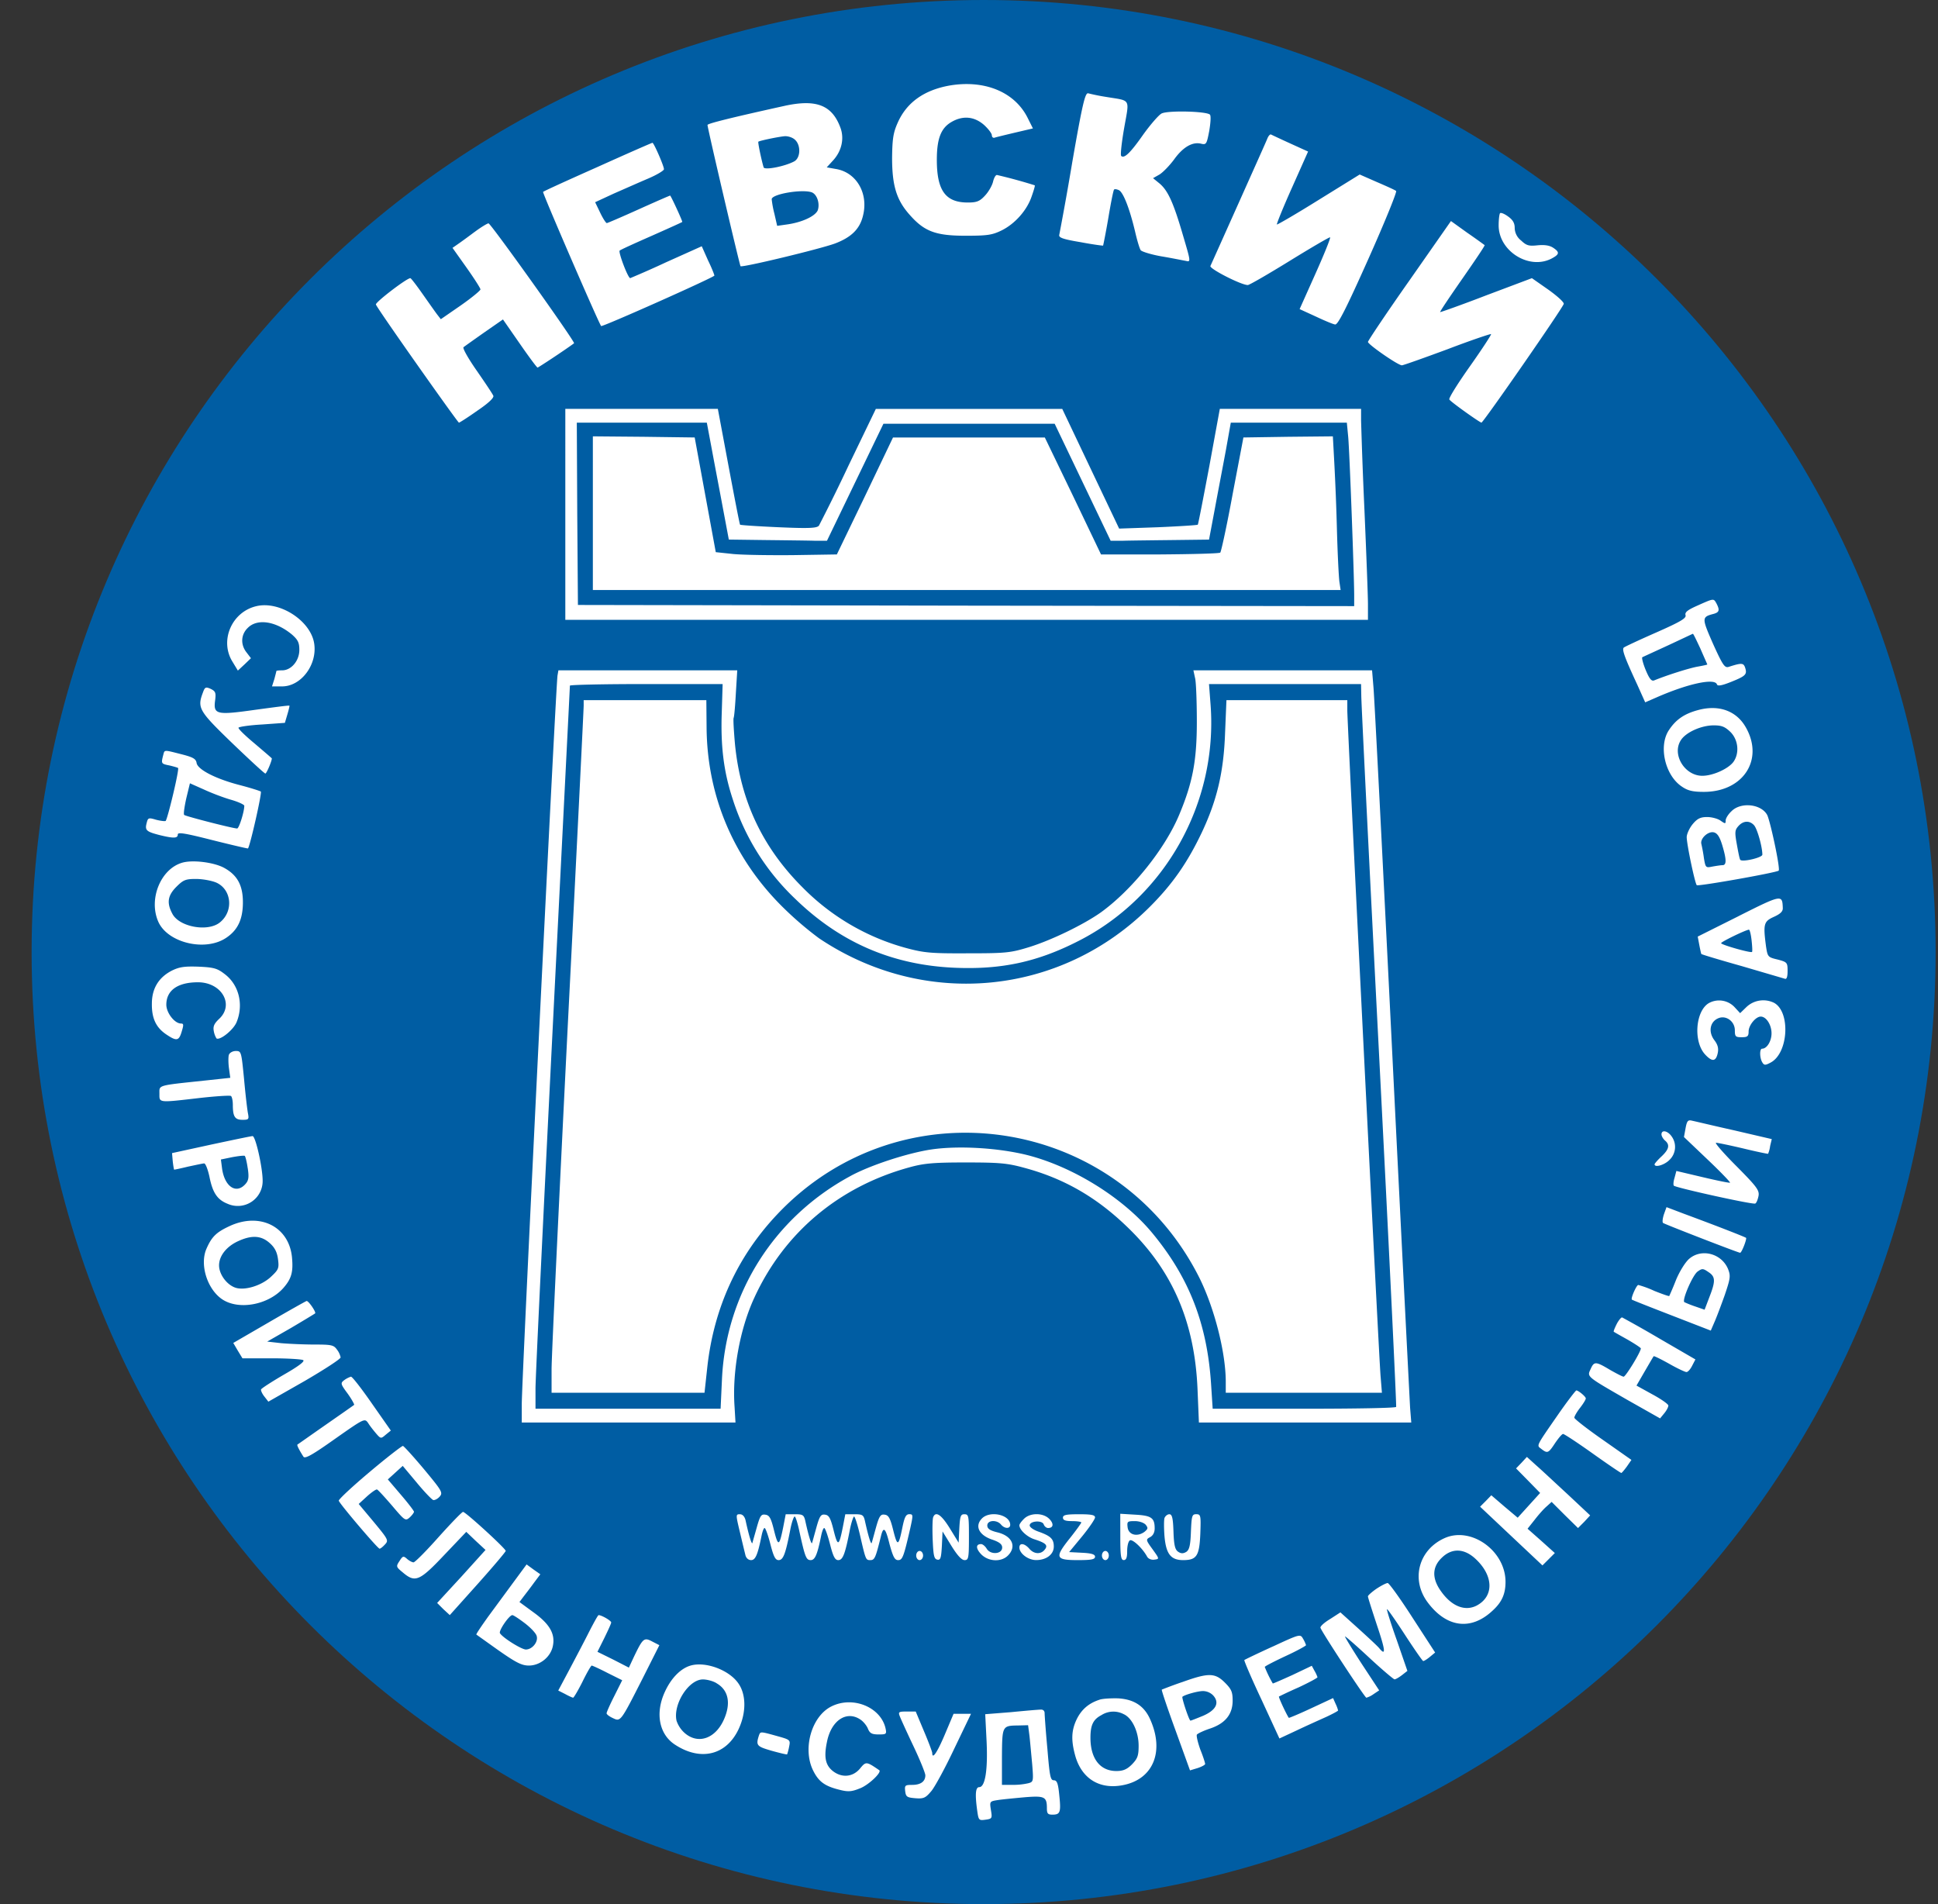 <svg xmlns="http://www.w3.org/2000/svg" width="57" height="56" fill="none" viewBox="0 0 57 56"><rect x="0" y="0" width="57" height="56" fill="#333333" stroke="none"/><g clip-path="url(#a)"><path fill="#005da3" d="M56.93 28c0-15.464-12.536-28-28-28s-28 12.536-28 28 12.536 28 28 28 28-12.536 28-28"/><path fill="#fff" d="M27.925 2.516c-.749.135-1.262.499-1.525 1.1-.128.29-.155.465-.162 1.024 0 .817.129 1.241.513 1.673.432.492.762.62 1.646.62.64 0 .782-.02 1.059-.155.398-.195.755-.6.89-1.011.06-.169.101-.31.088-.317a15 15 0 0 0-1.113-.304c-.04 0-.088.088-.115.203-.027.108-.128.29-.236.404-.155.169-.243.203-.506.203-.654 0-.91-.351-.91-1.255 0-.607.114-.924.418-1.106.337-.202.674-.175.964.074.128.115.236.256.236.31s.04.088.088.068c.04-.014.317-.081.6-.148l.52-.122-.162-.324c-.385-.755-1.268-1.112-2.293-.937M31.54 4.754a93 93 0 0 1-.385 2.152c-.02.08.095.128.62.215.358.068.662.108.669.102.006-.014.08-.378.155-.817.074-.445.148-.816.168-.83.014-.02.075-.013.135.014.128.048.317.526.48 1.208.06.263.134.512.168.56.027.04.303.128.614.182.316.053.64.12.721.134.142.034.135.014-.094-.762-.277-.95-.439-1.308-.688-1.517l-.19-.155.19-.108c.1-.061.297-.263.431-.445.257-.358.54-.527.796-.46.149.035.162.008.236-.377.04-.236.054-.445.02-.479-.1-.1-1.24-.128-1.422-.033-.088.047-.331.33-.54.62-.378.54-.56.715-.648.627-.027-.027.014-.398.088-.822.155-.884.21-.79-.52-.911a6 6 0 0 1-.539-.108c-.088-.02-.168.304-.465 2.01M23.069 3.115c-1.558.344-2.26.519-2.26.56 0 .094.944 4.12.971 4.154.047.047 2.34-.506 2.78-.668.478-.182.728-.424.822-.816.168-.66-.196-1.281-.803-1.376l-.263-.047.203-.222c.236-.27.31-.614.209-.918-.243-.688-.709-.876-1.66-.667m.317.998c.175.162.161.533-.027.634-.277.148-.87.263-.898.175-.067-.222-.175-.742-.155-.755.048-.034.641-.155.79-.162.094 0 .222.04.29.108m.492 1.544c.155.061.243.33.175.527-.074.175-.465.357-.91.418l-.284.04-.08-.35a3 3 0 0 1-.081-.432c0-.155.903-.304 1.18-.203M37.273 4.08c-.034.087-.419.944-.85 1.908-.432.965-.803 1.794-.823 1.835-.034.08.904.56 1.1.56.047 0 .606-.324 1.24-.715s1.167-.702 1.18-.688c.02.02-.175.499-.431 1.072l-.465 1.039.472.216c.256.121.512.229.573.236.081.013.33-.48.978-1.93.479-1.072.843-1.969.816-1.996s-.283-.141-.566-.263l-.506-.222-1.208.748c-.66.412-1.22.736-1.227.722-.014-.013.182-.5.445-1.086l.472-1.059-.52-.236c-.282-.128-.539-.25-.566-.263-.027-.02-.08.034-.114.122M17.578 4.909c-.863.384-1.591.714-1.605.735-.027.02 1.626 3.837 1.707 3.945.033.034 3.331-1.436 3.331-1.484 0-.027-.08-.229-.188-.451l-.183-.412-1.038.466a28 28 0 0 1-1.066.472c-.067 0-.357-.77-.31-.81.027-.027.459-.222.95-.438.487-.216.891-.398.891-.405 0-.047-.337-.775-.357-.775-.014 0-.432.182-.924.404s-.918.405-.938.405c-.027 0-.114-.135-.195-.304l-.149-.31.553-.256c.31-.135.763-.337 1.019-.445.25-.108.452-.23.452-.27 0-.094-.297-.776-.338-.776-.02 0-.742.317-1.612.709M44.119 6.271c-.02.02-.041.182-.041.358 0 .755.89 1.315 1.551.978.243-.128.25-.19.047-.324-.107-.068-.256-.088-.458-.068-.25.027-.324.007-.479-.141a.48.48 0 0 1-.189-.371c0-.142-.054-.236-.195-.337-.102-.075-.21-.122-.236-.095M41.454 8.248c-.674.958-1.22 1.774-1.22 1.808 0 .074.883.688.998.688.04 0 .647-.216 1.342-.473.688-.263 1.268-.458 1.281-.445.014.014-.263.439-.62.944-.358.506-.634.945-.607.979.034.067.897.68.944.68.054 0 2.415-3.405 2.421-3.493.007-.054-.209-.243-.465-.425l-.472-.33-1.342.505c-.735.284-1.35.5-1.356.493-.013-.014.283-.452.654-.985s.668-.971.654-.985a21 21 0 0 0-.512-.364l-.479-.344zM13.963 6.818c-.189.142-.411.304-.499.364l-.155.108.412.58c.229.324.41.607.41.641s-.262.25-.58.472l-.586.405-.115-.149c-.06-.08-.25-.35-.431-.607-.176-.25-.33-.451-.35-.451-.109 0-1.04.715-1.013.775.04.122 2.408 3.474 2.442 3.474.02 0 .263-.155.54-.351.33-.223.492-.378.472-.438-.02-.054-.243-.385-.486-.736-.25-.357-.425-.667-.391-.694s.31-.223.607-.432l.553-.384.492.708c.27.391.506.708.526.708s.77-.492 1.073-.715c.047-.027-2.455-3.534-2.516-3.527-.034 0-.223.114-.405.25M16.627 15.128v3.102h23.607v-.458c0-.25-.048-1.484-.102-2.745a160 160 0 0 1-.1-2.65v-.352h-4.155l-.31 1.693c-.176.931-.324 1.7-.338 1.713-.013.014-.54.048-1.167.075l-1.146.04-.837-1.76-.836-1.76H25.76l-.803 1.665a53 53 0 0 1-.87 1.767c-.06.075-.277.088-1.187.048-.607-.027-1.12-.061-1.133-.075-.014-.013-.162-.782-.337-1.713l-.317-1.693h-4.486zm4.31-1.909c.081.439.23 1.214.324 1.72l.175.93 1.066.014c.594.007 1.241.014 1.443.02h.378l.83-1.72.83-1.72h5.037l.823 1.72.823 1.72h.378c.209-.006.856-.013 1.45-.02l1.066-.013.175-.93c.094-.507.243-1.282.324-1.72l.141-.79h3.413l.04.418c.041.445.176 4.108.176 4.66v.318l-11.412-.014-11.419-.02-.02-2.684-.013-2.678h3.824z"/><path fill="#fff" d="M17.437 15.092v2.26H39.43l-.033-.223c-.02-.115-.054-.796-.074-1.497a76 76 0 0 0-.08-2.044l-.041-.755-1.316.013-1.315.02-.317 1.666c-.168.918-.337 1.693-.364 1.72s-.823.047-1.774.054h-1.733l-.823-1.72-.83-1.72h-4.465l-.822 1.72-.83 1.72-1.281.02c-.702.007-1.498-.006-1.774-.033l-.506-.054-.31-1.686-.31-1.687-1.498-.02-1.497-.013zM49.926 17.81c-.29.128-.378.196-.351.283.027.088-.142.19-.857.506-.492.216-.924.418-.958.445-.06.054.007.257.392 1.086l.236.526.324-.141c.937-.412 1.726-.58 1.787-.385.02.054.142.034.411-.074.439-.175.48-.223.418-.418-.047-.142-.1-.149-.479-.027-.12.04-.175-.034-.465-.675-.337-.768-.337-.789.02-.883.162-.047.182-.108.081-.304-.087-.155-.074-.155-.56.061m.087 1.268c.108.25.203.459.203.465s-.122.034-.277.061c-.236.04-.883.243-1.282.405-.08.034-.141-.034-.256-.31-.08-.196-.121-.365-.094-.371.027-.014.37-.17.762-.351.391-.182.715-.337.722-.337.013-.007.108.195.222.438M7.542 17.827c-.728.168-1.092 1.018-.701 1.639l.155.256.196-.182.189-.182-.129-.169c-.182-.229-.168-.526.034-.721.277-.284.823-.203 1.302.195.175.155.216.236.216.452 0 .317-.236.6-.506.6-.095 0-.169.007-.169.02 0 .007-.027.115-.06.237L8 20.187h.297c.56 0 1.039-.64.944-1.26-.101-.668-1.012-1.262-1.7-1.1M16.398 19.862c-.047.23-1.059 20.84-1.052 21.448v.526h6.286l-.027-.459c-.074-1.025.155-2.3.587-3.224.876-1.902 2.482-3.25 4.539-3.817.431-.121.708-.148 1.666-.148.991 0 1.227.02 1.72.155 1.16.31 2.117.856 3.021 1.726 1.342 1.282 2.003 2.806 2.084 4.802l.04.965h6.246l-.034-.425c-.013-.23-.256-4.984-.532-10.569-.277-5.584-.52-10.373-.547-10.643l-.04-.485H35.1l.054.25c.027.14.047.707.047 1.267 0 1.133-.121 1.78-.513 2.718-.418 1.012-1.396 2.226-2.313 2.887-.506.357-1.437.81-2.104 1.018-.547.169-.688.183-1.808.183-1.065.006-1.281-.014-1.787-.149a6.76 6.76 0 0 1-3.076-1.794c-1.18-1.18-1.82-2.55-1.983-4.209-.033-.377-.054-.721-.04-.769.02-.047.047-.384.067-.748l.04-.654h-5.26zm4.83 1.1c-.035.998.06 1.746.323 2.542a6.94 6.94 0 0 0 1.841 2.934c1.322 1.282 2.853 1.942 4.674 2.023 1.383.061 2.449-.168 3.67-.795 2.535-1.295 4.08-4.054 3.87-6.927l-.047-.62h4.472l.007.35c0 .196.236 4.97.526 10.61.29 5.638.513 10.271.499 10.298-.013.034-1.234.054-2.711.054h-2.685l-.047-.721c-.114-1.76-.634-3.11-1.7-4.411-.85-1.046-2.333-1.977-3.702-2.327-.837-.21-1.997-.284-2.806-.169-.701.101-1.841.472-2.421.796-2.24 1.22-3.642 3.453-3.757 5.969l-.04.863H15.75v-.593c0-.324.23-5.092.506-10.603.277-5.51.506-10.036.506-10.07 0-.026 1.012-.047 2.246-.047h2.246z"/><path fill="#fff" d="M17.167 20.754c0 .088-.21 4.357-.472 9.49-.256 5.132-.472 9.645-.472 10.022v.695h4.498l.081-.742c.19-1.74.884-3.264 2.058-4.505 3.655-3.872 10.002-2.92 12.41 1.854.445.89.782 2.206.782 3.07v.323h4.593l-.04-.492c-.054-.648-.978-19.175-.978-19.573v-.304h-3.555l-.04.958c-.04 1.153-.236 1.983-.688 2.94-.418.877-.857 1.511-1.518 2.172-2.623 2.63-6.637 3.015-9.739.931a10 10 0 0 1-1.005-.856c-1.49-1.444-2.286-3.305-2.3-5.349l-.007-.796h-3.608zM5.97 20.362c-.174.459-.127.54.857 1.491.513.492.951.897.978.897.034 0 .19-.364.19-.445 0-.007-.23-.203-.507-.439-.276-.229-.492-.438-.472-.465.014-.027.33-.074.695-.094l.668-.048.074-.25c.04-.134.067-.249.06-.255-.006-.014-.458.047-1.004.121-1.147.162-1.241.142-1.18-.29.026-.216.006-.256-.129-.324-.148-.067-.175-.054-.23.101M49.926 20.888c-.392.108-.635.276-.837.58-.317.465-.121 1.335.378 1.666.175.121.324.155.647.155 1.154 0 1.774-.944 1.235-1.895-.277-.492-.803-.681-1.423-.506m.97.64c.23.23.27.621.088.878-.148.202-.6.41-.917.41-.52 0-.904-.633-.627-1.051.148-.23.6-.432.964-.432.236 0 .33.04.493.196M4.797 22.221c-.06.236-.054.243.182.29.115.027.237.061.257.075.047.026-.304 1.49-.364 1.558-.02.013-.142 0-.277-.034-.23-.068-.243-.061-.283.1-.054.21-.007.25.39.352.412.1.527.094.527-.02 0-.075.23-.034 1.025.168.567.142 1.032.25 1.039.243.06-.06.418-1.64.378-1.673-.027-.02-.304-.108-.614-.189-.708-.182-1.248-.458-1.275-.654-.02-.121-.108-.169-.452-.256-.533-.135-.485-.135-.533.04m2.004 1.302c.209.06.384.142.384.175 0 .176-.155.668-.21.668-.12 0-1.51-.357-1.557-.398-.027-.02.007-.243.06-.485l.108-.446.412.183c.23.107.587.242.803.303M50.924 23.86c-.095.088-.169.21-.169.27 0 .102-.013.102-.148.007-.081-.06-.263-.108-.398-.108-.196 0-.29.047-.425.21-.094.114-.175.29-.175.384.006.236.242 1.355.296 1.41.04.04 2.287-.358 2.408-.426.06-.033-.243-1.45-.337-1.639-.175-.323-.776-.39-1.052-.108m.66.405c.095.088.25.64.25.87 0 .088-.58.223-.647.155-.02-.013-.06-.215-.101-.445-.068-.37-.061-.431.04-.546.142-.162.324-.175.459-.034m-.93.594c.128.425.128.586.007.586-.047 0-.182.02-.297.041-.196.04-.202.034-.25-.25-.02-.162-.06-.35-.074-.411-.047-.162.203-.391.371-.344.101.027.169.135.243.378M5.337 25.379c-.614.195-.965 1.058-.688 1.713.263.634 1.39.91 2.01.485.33-.222.479-.532.485-1.011.007-.513-.155-.823-.546-1.039-.303-.169-.958-.25-1.261-.148m1.012.573c.465.195.532.85.114 1.18-.357.284-1.2.128-1.396-.263-.168-.317-.135-.533.122-.789.202-.202.27-.23.573-.23.195 0 .452.048.587.102M51.133 26.945l-1.2.6.047.25c.026.134.053.256.06.262.007.014.547.176 1.194.358l1.261.37q.081.033.081-.229c0-.249-.013-.262-.297-.337-.283-.067-.29-.08-.337-.384-.087-.661-.067-.735.23-.87.195-.088.27-.162.263-.263-.014-.398-.028-.398-1.302.242m.384.708c.02.182.027.33.014.344-.034.04-.91-.21-.91-.257 0-.04.694-.377.815-.397.027-.007.061.134.081.31M5.047 28.55c-.378.197-.58.52-.58.965-.007.432.121.702.418.904.31.21.378.196.459-.08.06-.196.06-.237-.02-.237-.19 0-.432-.317-.432-.553 0-.425.337-.66.93-.66.695 0 1.073.653.628 1.072-.149.141-.189.222-.162.364a.6.6 0 0 0 .08.216c.109.06.493-.25.588-.473.216-.519.074-1.106-.351-1.423-.216-.168-.324-.195-.762-.215-.418-.014-.567.006-.796.12M50.263 29.5c-.398.23-.466 1.14-.108 1.517.202.216.31.203.364-.033.034-.149.007-.257-.101-.398-.175-.236-.128-.526.108-.634.23-.108.499.08.499.35 0 .183.02.203.202.203.169 0 .203-.027.203-.169 0-.182.209-.438.357-.438.162 0 .317.243.317.492 0 .23-.135.452-.276.452-.081 0-.075.277.006.405.054.087.088.087.25 0 .52-.284.58-1.49.094-1.754a.72.72 0 0 0-.81.122l-.188.182-.169-.183a.624.624 0 0 0-.748-.114M6.733 31.018c-.02.054-.02.236 0 .391l.04.29-.755.081c-1.41.149-1.329.128-1.329.385 0 .27-.047.27 1.174.128.479-.054.897-.081.93-.06.028.02.055.134.055.262 0 .344.06.439.283.439.182 0 .196-.014.162-.19-.02-.1-.074-.552-.115-1.01-.08-.804-.08-.824-.243-.824-.087 0-.175.047-.202.108M49.575 33.184l-.047.256.694.661c.378.358.675.668.661.681-.013.014-.377-.06-.802-.161l-.776-.183-.054.203c-.034.108-.04.209-.02.23.054.06 2.34.566 2.394.525.034-.013.074-.114.095-.216.033-.168-.04-.27-.648-.883-.378-.378-.647-.688-.6-.688s.404.074.803.168c.39.095.721.162.728.156a.9.9 0 0 0 .06-.23l.048-.202-1.1-.256c-.607-.135-1.166-.27-1.24-.284-.122-.033-.156 0-.196.223M48.867 33.364c0 .047.047.128.1.176.156.128.122.263-.1.472-.108.1-.203.209-.203.23 0 .107.297.02.439-.13a.526.526 0 0 0 .06-.694c-.114-.162-.296-.202-.296-.054M6.207 33.663l-1.147.25.02.235c.014.128.034.243.041.25 0 .007.189-.034.412-.088.222-.047.438-.094.472-.094.04 0 .108.175.155.391.094.472.23.675.533.796a.732.732 0 0 0 1.032-.675c0-.39-.21-1.322-.297-1.315-.04 0-.587.115-1.221.25m1.08.695c.04.27.026.364-.075.472-.27.296-.607.067-.681-.466l-.034-.263.324-.067c.182-.034.35-.054.377-.04.02.013.061.175.088.364M48.94 35.71c-.04.122-.053.237-.026.257.054.04 2.212.877 2.266.877.047 0 .202-.405.175-.439-.033-.027-.876-.357-1.827-.708l-.513-.195zM6.747 36.062c-.392.182-.526.317-.682.681-.188.459.027 1.154.452 1.457.486.344 1.37.182 1.815-.317.242-.276.296-.472.256-.904-.088-.91-.951-1.335-1.841-.917m1.18.492c.155.135.222.27.25.48.033.262.02.303-.203.512-.283.27-.802.425-1.072.317-.243-.094-.459-.391-.459-.648 0-.283.223-.56.567-.715.398-.182.674-.161.917.054M49.69 37.015c-.115.094-.284.364-.392.62-.1.257-.195.466-.202.48s-.202-.055-.438-.149a3 3 0 0 0-.473-.175c-.053 0-.229.398-.188.431.013.014.546.223 1.173.466l1.147.445.108-.25c.06-.135.195-.492.303-.796.169-.499.175-.566.095-.769-.19-.451-.77-.606-1.133-.303m.58.411c.182.129.188.257.006.722l-.141.371-.27-.094a3 3 0 0 1-.324-.128c-.08-.048.236-.783.385-.898.141-.1.161-.1.343.027M7.92 38.882l-1.059.614.135.23.135.222h.85c.472 0 .897.027.937.054.054.034-.141.182-.566.425-.358.209-.661.404-.675.438-.006.034.034.128.101.21l.115.148 1.066-.607c.58-.338 1.059-.648 1.059-.695a.56.56 0 0 0-.108-.23c-.095-.134-.162-.148-.661-.148-.31 0-.749-.02-.978-.04l-.412-.047.695-.398c.378-.223.702-.419.715-.432.034-.034-.189-.364-.25-.364-.027.007-.519.283-1.099.62M47.552 38.936c-.061.121-.102.223-.088.23.013.013.195.114.411.235.21.122.385.236.385.257 0 .1-.445.83-.506.83-.034 0-.216-.095-.405-.203-.418-.25-.465-.25-.566-.02-.108.23-.129.209 1.065.897l.978.553.122-.149c.067-.08.121-.182.121-.229 0-.04-.21-.189-.472-.33l-.465-.257.242-.418c.135-.23.25-.431.263-.445.014-.013.216.088.459.223.236.135.465.242.506.242s.115-.08.168-.188l.095-.183-1.046-.607a38 38 0 0 0-1.106-.627c-.027-.013-.1.074-.162.19M10.126 40.589c-.115.088-.115.108.1.398.122.169.203.324.19.33-.014.014-.392.277-.837.587s-.816.573-.83.58c-.026.014.055.169.176.358.047.067.256-.048.93-.526.864-.607.87-.607.972-.466.054.088.162.223.236.31.135.156.142.156.283.034l.149-.121-.553-.79c-.304-.438-.58-.795-.62-.795a.7.7 0 0 0-.196.101M45.818 41.614c-.654.944-.627.89-.486.998.183.142.21.128.405-.169.101-.148.203-.27.236-.27.034 0 .425.257.87.574s.823.573.843.573c.014 0 .088-.087.162-.188l.135-.196-.836-.587c-.466-.324-.843-.62-.843-.654 0-.04.074-.169.168-.29.095-.122.169-.243.169-.277 0-.054-.21-.229-.277-.236-.02 0-.27.324-.546.722M10.868 43.294c-.506.425-.918.81-.904.843.033.101 1.146 1.41 1.2 1.41.027 0 .095-.054.162-.128.108-.115.088-.149-.33-.654l-.446-.533.243-.223c.135-.121.27-.216.297-.202.034.013.23.23.445.479.371.438.391.451.513.344.067-.061.128-.142.128-.169s-.175-.256-.385-.5l-.384-.451.216-.196.222-.202.412.492c.222.27.445.5.486.513.047.007.128-.034.188-.101.102-.115.068-.169-.452-.796-.31-.371-.593-.681-.627-.695-.027-.006-.472.337-.985.77M44.752 43.018l-.162.168.358.364.35.358-.33.364-.33.364-.392-.33-.384-.33-.162.168-.168.168.917.864.917.863.182-.182.182-.182-.398-.358-.404-.357.209-.263c.114-.149.27-.324.35-.391l.149-.135.384.384.392.385.182-.182.175-.19-.654-.613c-.358-.33-.776-.722-.931-.857l-.276-.25zM12.898 45.207c-.364.411-.695.742-.735.742s-.129-.047-.19-.101c-.107-.095-.128-.088-.222.06-.108.162-.101.176.095.337.364.31.492.257 1.213-.505l.655-.688.283.27.283.262-.708.783-.715.776.182.182.19.175.822-.917c.452-.506.823-.944.823-.971 0-.068-1.18-1.147-1.255-1.147-.033 0-.357.337-.721.742M21.76 45.053c.068.29.142.594.162.675.02.094.088.155.169.155.128 0 .195-.155.31-.729.027-.121.06-.215.087-.215s.102.209.17.472c.094.37.147.472.242.472.135 0 .202-.169.344-.897.04-.21.101-.385.128-.385s.081.176.128.385c.176.81.21.897.344.897.128 0 .196-.162.31-.729.027-.121.061-.215.088-.215s.101.209.169.472c.094.37.148.472.243.472.134 0 .202-.169.343-.897.041-.21.102-.385.122-.385.027 0 .101.236.169.52.175.762.175.762.31.762.128 0 .155-.068.31-.695.074-.31.135-.263.256.23.101.364.149.465.25.465.128 0 .162-.081.357-.93.088-.399.088-.42-.027-.42-.1 0-.141.089-.202.385-.115.567-.148.574-.27.088-.087-.35-.135-.445-.25-.459-.12-.02-.161.034-.256.371-.06.216-.114.419-.128.459-.02.06-.1-.196-.202-.661-.04-.162-.074-.182-.304-.182h-.27l-.074.384c-.114.567-.148.574-.27.088-.087-.35-.134-.445-.249-.459-.121-.02-.162.034-.256.371-.06.216-.115.419-.128.459-.02.06-.102-.196-.203-.661-.04-.162-.074-.182-.303-.182h-.27l-.074.384c-.115.567-.148.574-.27.088-.088-.358-.135-.445-.256-.459-.122-.02-.155.034-.25.371-.06.216-.121.419-.128.459-.02.06-.101-.196-.202-.661-.027-.115-.088-.182-.169-.182-.121 0-.121.013 0 .52M27.446 44.622c-.02.053-.027.343-.014.66.02.466.04.567.135.587s.115-.047.135-.404l.02-.425.257.418q.261.425.39.425c.116 0 .129-.054.129-.675 0-.627-.007-.674-.135-.674-.108 0-.128.054-.148.418l-.02.418-.257-.418c-.25-.405-.418-.52-.492-.33M28.869 44.67c-.203.222-.068.478.303.607.223.074.304.141.304.236 0 .195-.337.222-.452.04-.047-.08-.121-.141-.169-.141-.162 0-.155.135.007.303.216.216.587.23.783.034.262-.263.128-.574-.304-.681-.223-.054-.303-.108-.303-.203 0-.162.283-.175.404-.027.108.128.27.128.27.007 0-.303-.614-.432-.843-.175M30.117 44.669c-.075.074-.135.155-.135.189 0 .135.229.35.458.418.33.108.391.175.284.303-.115.142-.317.129-.452-.033-.142-.162-.29-.176-.29-.034 0 .175.256.37.492.37.304 0 .52-.168.52-.397 0-.223-.088-.31-.446-.438-.141-.048-.263-.129-.263-.183 0-.134.364-.161.412-.033.02.06.08.108.128.108.162 0 .175-.129.034-.27-.183-.182-.56-.182-.742 0M31.263 44.635c0 .074.074.101.27.101.148 0 .27.02.27.04s-.155.237-.344.473c-.445.56-.418.634.243.634.397 0 .505-.02.505-.101 0-.068-.1-.101-.377-.115l-.385-.02.385-.466c.209-.256.377-.505.377-.553 0-.074-.114-.094-.472-.094-.377 0-.472.02-.472.101M32.95 45.202c0 .56.02.68.1.68.075 0 .102-.073.102-.262 0-.149.033-.29.08-.317.075-.047.372.23.507.479.04.067.128.1.215.087.149-.02.149-.02-.054-.303-.202-.277-.202-.29-.074-.358.088-.047.135-.141.135-.256 0-.31-.094-.378-.566-.405l-.446-.027zm.748-.358c.074.095.067.121-.04.21-.216.154-.466.087-.493-.136-.02-.168-.007-.182.21-.182.134 0 .269.047.323.108M34.251 44.642c-.02.054-.02.31 0 .553.047.513.189.688.547.688.397 0 .478-.122.505-.77.02-.545.014-.58-.121-.58-.122 0-.135.048-.155.514-.014.404-.047.532-.135.593-.088.054-.155.054-.236 0-.095-.06-.128-.189-.142-.593-.013-.398-.04-.513-.121-.513-.054 0-.115.047-.142.108M42.493 45.234c-.762.337-.998 1.2-.52 1.868.554.762 1.282.87 1.923.27.276-.25.384-.492.384-.85 0-.91-1.005-1.632-1.787-1.288m.877.587c.56.499.587 1.126.054 1.403-.337.168-.722.02-1.032-.412-.277-.377-.277-.715.006-.991.29-.29.641-.29.972 0M26.947 45.748c0 .074.047.135.1.135.055 0 .102-.06.102-.135 0-.074-.047-.135-.101-.135s-.101.06-.101.135M32.41 45.748c0 .074.047.135.101.135s.101-.06.101-.135c0-.074-.047-.135-.101-.135s-.101.06-.101.135M15.11 46.523l-.749 1.018c-.202.283-.364.52-.35.533.013.007.303.216.654.465.512.358.681.445.89.445.33 0 .648-.256.708-.586.068-.351-.1-.641-.58-.985l-.405-.297.122-.162c.067-.087.209-.27.31-.411l.182-.243-.202-.142-.202-.148zm.324 1.214c.168.128.33.296.35.377.054.169-.128.398-.317.398-.128 0-.68-.344-.762-.479-.047-.067.27-.532.364-.532.034 0 .196.108.365.236M40.483 46.726c-.135.094-.25.196-.25.223 0 .033.122.411.264.843.25.742.27.924.074.688-.047-.061-.324-.317-.614-.58l-.533-.48-.303.196c-.169.102-.297.216-.284.257.048.141 1.302 2.05 1.35 2.057a.7.7 0 0 0 .215-.108l.162-.108-.506-.769c-.276-.425-.499-.79-.499-.816 0-.02.317.256.702.614.384.357.728.647.755.647.034 0 .135-.06.223-.128l.155-.121-.31-.898c-.176-.492-.304-.903-.29-.917.013-.013.249.324.525.749.277.425.52.776.54.776.027 0 .115-.054.196-.122l.155-.128-.661-1.018c-.364-.567-.695-1.026-.735-1.026s-.19.075-.33.169M17.329 47.987c-.135.27-.398.768-.58 1.112l-.33.62.202.102c.108.06.216.108.236.108s.148-.216.276-.472c.128-.263.25-.472.27-.472s.23.094.465.216l.432.215-.23.459c-.127.25-.229.479-.229.513 0 .033.081.094.183.141.229.108.222.122.87-1.153l.499-.991-.21-.108c-.242-.129-.276-.095-.539.451l-.148.317-.459-.236-.465-.229.202-.405c.108-.222.202-.424.202-.458 0-.054-.283-.216-.37-.216-.02 0-.142.223-.277.486M37.435 48.424c-.446.203-.823.385-.837.398-.013.014.21.54.506 1.167l.526 1.14.506-.236c.283-.135.674-.31.87-.398.189-.088.35-.175.35-.189a1 1 0 0 0-.073-.195l-.075-.17-.64.298c-.358.168-.655.29-.661.283-.054-.068-.31-.607-.29-.627.013-.007.27-.135.58-.27.303-.142.553-.277.553-.297a1 1 0 0 0-.088-.189l-.08-.148-.567.27c-.31.141-.574.256-.58.25a3.5 3.5 0 0 1-.236-.486c0-.02.276-.162.607-.317.337-.155.607-.304.607-.324a1 1 0 0 0-.088-.189c-.081-.142-.088-.142-.89.23M20.303 48.987c-.29.088-.566.371-.748.77-.29.626-.17 1.254.303 1.557.755.492 1.51.304 1.868-.465.223-.48.223-1.005-.006-1.336-.27-.398-.972-.66-1.417-.526m.776.52c.35.202.425.593.209 1.072-.25.553-.749.728-1.14.398a.84.84 0 0 1-.25-.371c-.107-.486.358-1.214.776-1.214.115 0 .304.047.405.114M34.77 49.47c-.317.108-.586.216-.6.222-.013.014.169.553.405 1.2L35 52.067l.222-.067c.122-.04.223-.095.223-.121 0-.034-.06-.223-.142-.425-.074-.21-.121-.405-.1-.439.026-.034.195-.114.377-.175.452-.148.674-.418.674-.823 0-.256-.033-.337-.23-.533-.29-.29-.485-.29-1.254-.013m.91.39c.197.217.089.433-.296.601-.182.074-.35.142-.37.142-.041 0-.264-.675-.237-.702.068-.06.452-.168.607-.168a.43.43 0 0 1 .297.128M32.336 49.99c-.31.1-.526.283-.668.573-.162.337-.169.634-.034 1.106.203.668.742.978 1.437.823.856-.189 1.173-.991.762-1.915-.175-.405-.479-.6-.944-.628-.21-.006-.459.007-.553.04m.715.425c.249.114.438.519.438.93 0 .297-.034.378-.196.547-.148.148-.263.195-.458.195-.48 0-.763-.364-.763-.978 0-.377.081-.54.324-.667a.65.65 0 0 1 .654-.027M24.451 50.187c-.58.29-.85 1.234-.54 1.875.162.33.338.466.77.573.262.068.364.061.613-.04.25-.094.648-.472.567-.533-.385-.263-.391-.263-.574-.04-.209.242-.526.27-.789.067-.222-.175-.27-.411-.175-.863.128-.64.587-.93.991-.648.088.061.183.182.216.27.054.128.115.162.31.162.23 0 .243-.007.203-.189-.148-.62-.965-.95-1.592-.634M29.732 50.355l-.755.06.04.79c.04.843-.04 1.355-.216 1.355-.107 0-.128.196-.06.688.04.283.047.297.242.27.196-.027.203-.04.162-.283-.04-.257-.04-.257.216-.297.135-.02.486-.054.783-.081.58-.047.647-.014.647.324 0 .155.027.188.162.188.23 0 .256-.067.202-.573-.034-.35-.067-.438-.162-.438-.1 0-.121-.128-.188-.931-.048-.513-.081-.985-.081-1.045 0-.068-.048-.108-.115-.102-.068 0-.459.034-.877.075m.547.701c.02.182.053.553.08.836.04.5.034.513-.114.553a2 2 0 0 1-.472.048h-.304v-.83c.007-.917.007-.91.492-.917l.277-.007zM26.468 50.484c.034.088.216.486.404.883.19.399.344.783.344.844 0 .182-.135.283-.39.283-.203 0-.223.013-.203.182s.054.189.297.21c.25.02.303-.008.478-.217.108-.135.412-.694.675-1.254l.486-1.012h-.513l-.256.607c-.223.526-.371.749-.371.546 0-.033-.108-.323-.243-.64l-.243-.58h-.263c-.243 0-.256.013-.202.148M22.327 51.024c-.102.31-.075.337.364.465.243.068.445.115.459.108.006-.014.04-.115.06-.23.04-.195.034-.202-.357-.31-.48-.134-.486-.134-.526-.033"/></g><defs><clipPath id="a"><path fill="#fff" d="M.93 0h56v56h-56z"/></clipPath></defs></svg>